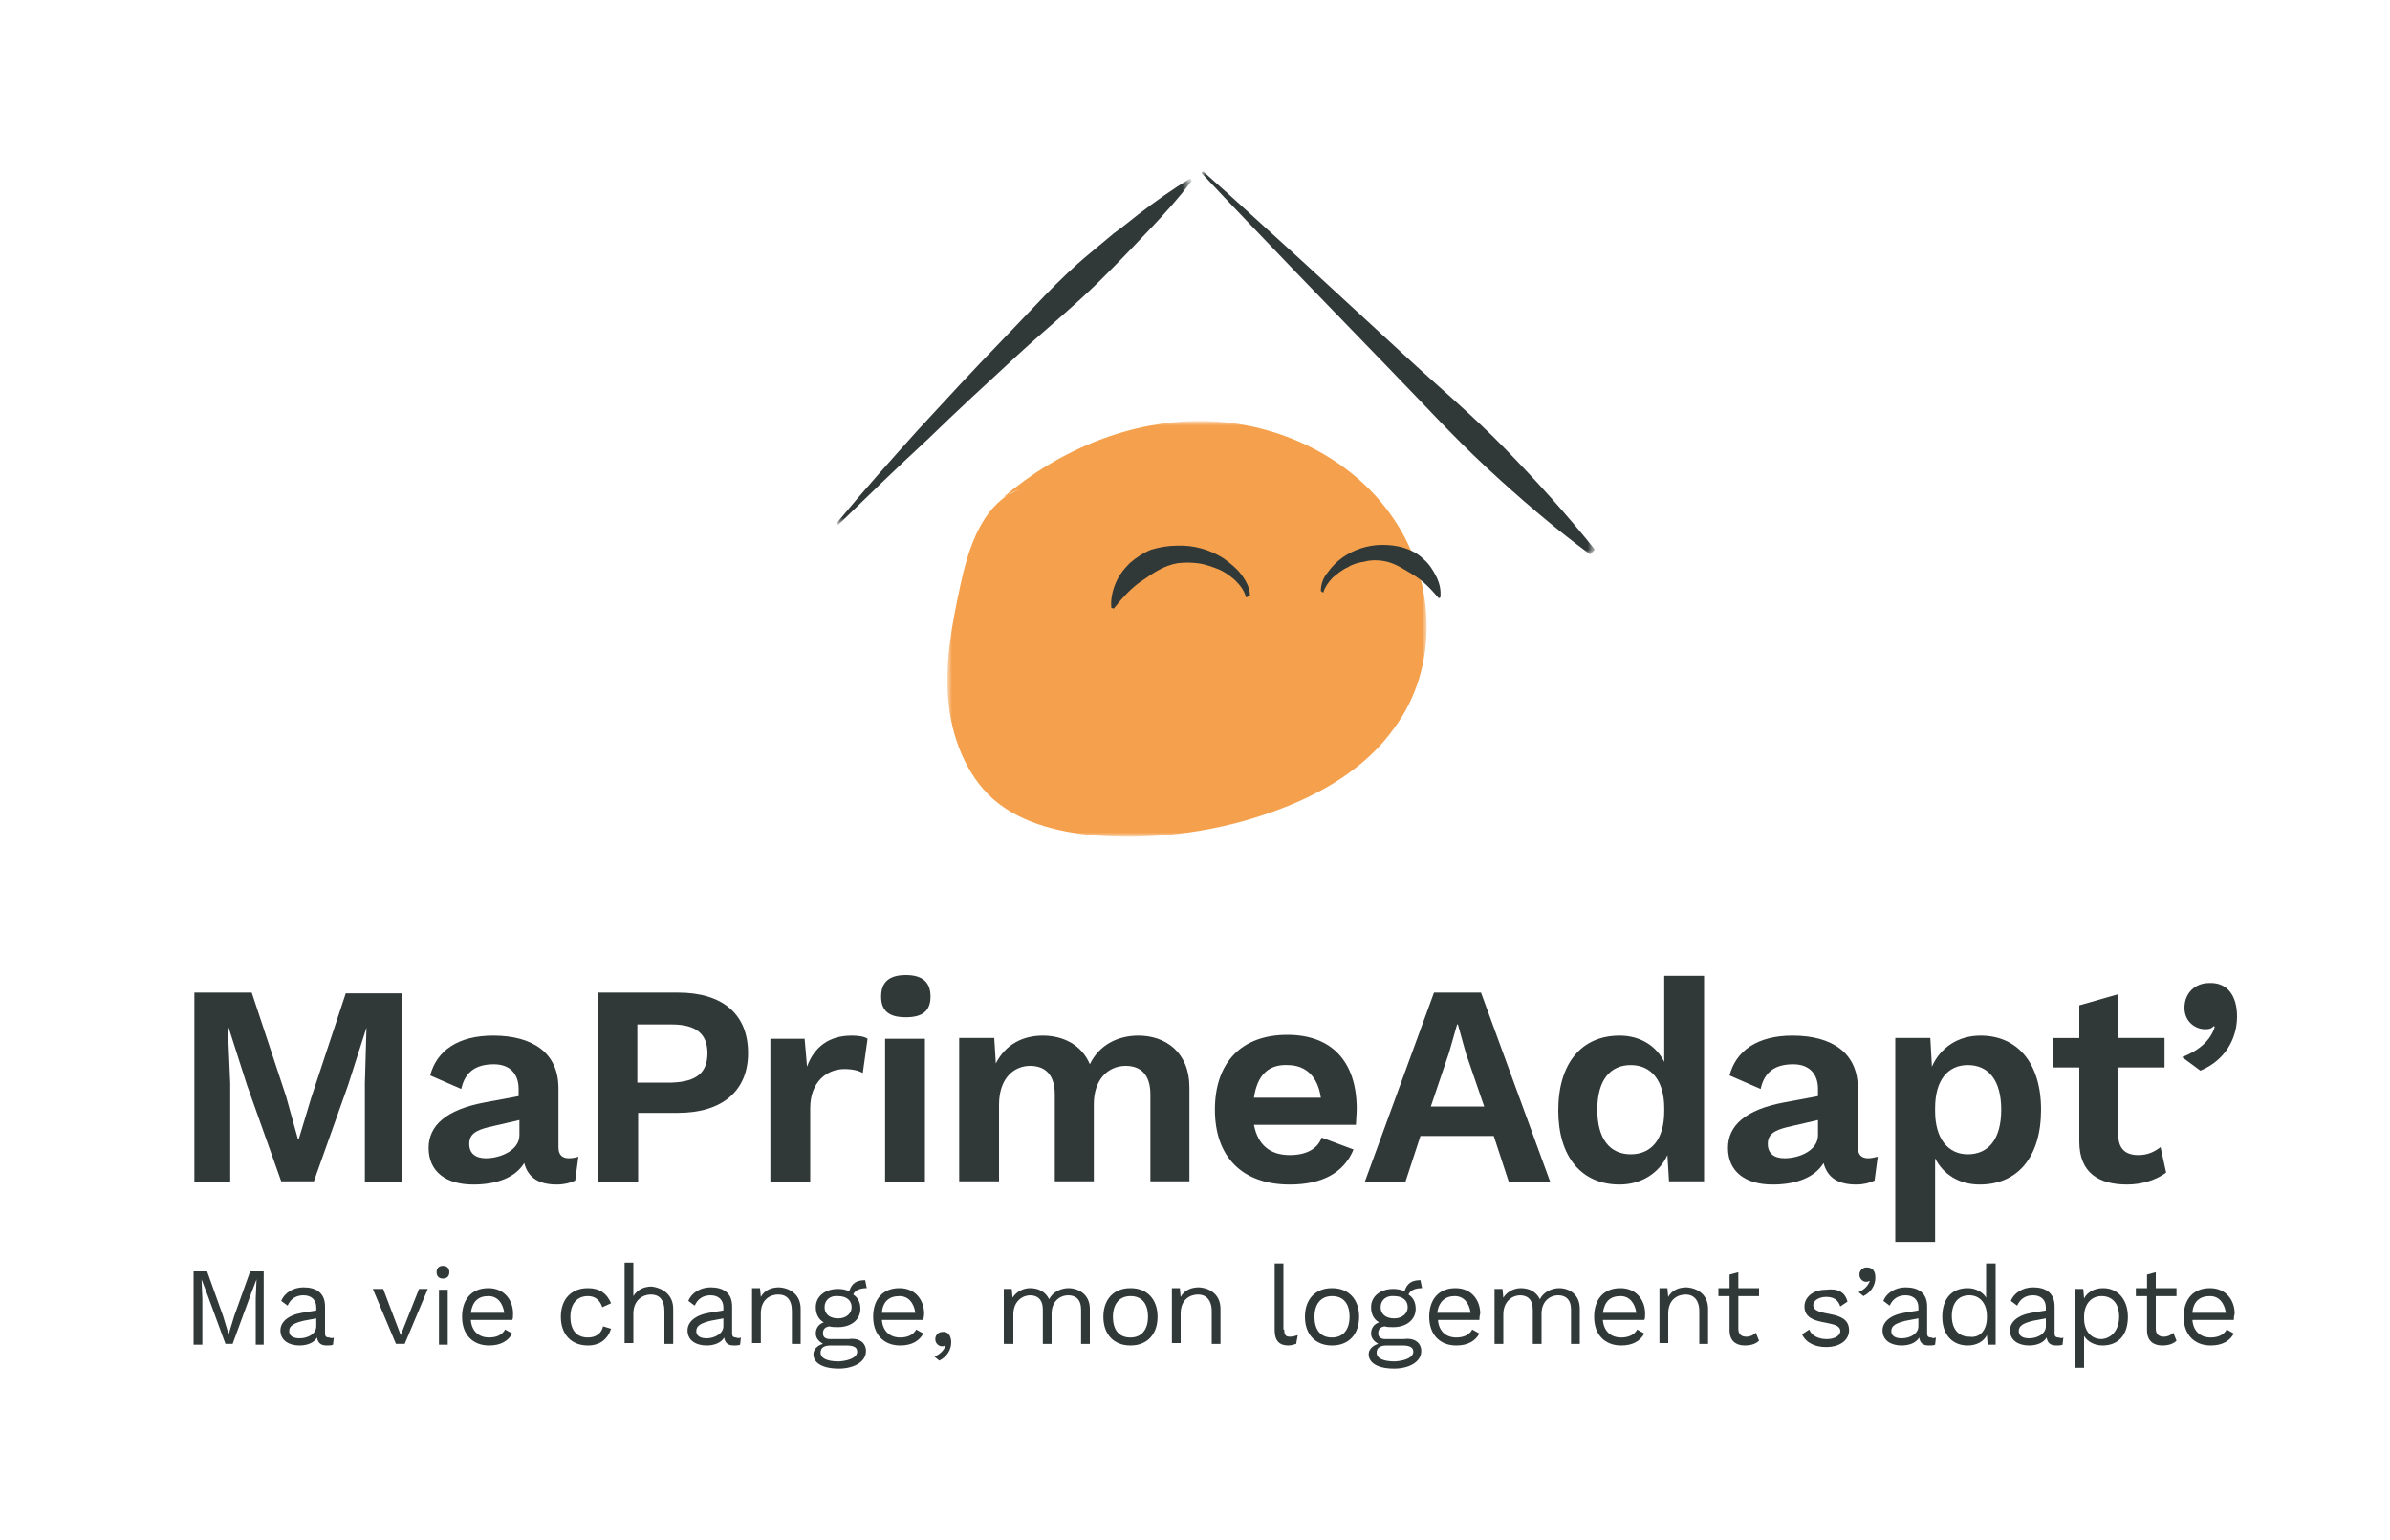 <?xml version="1.0" encoding="utf-8"?>
<!-- Generator: Adobe Illustrator 27.8.1, SVG Export Plug-In . SVG Version: 6.00 Build 0)  -->
<svg version="1.1" id="Calque_3" xmlns="http://www.w3.org/2000/svg" xmlns:xlink="http://www.w3.org/1999/xlink" x="0px" y="0px"
	 viewBox="0 0 300 193.3" style="background-color:#f6f6f6;" xml:space="preserve">
<style type="text/css">
	.st0{filter:url(#Adobe_OpacityMaskFilter);}
	.st1{fill-rule:evenodd;clip-rule:evenodd;fill:#FFFFFF;}
	.st2{mask:url(#mask-2_00000123425893632350335150000002951916949938290342_);fill-rule:evenodd;clip-rule:evenodd;fill:#F5A04C;}
	.st3{fill-rule:evenodd;clip-rule:evenodd;fill:#313938;}
	.st4{filter:url(#Adobe_OpacityMaskFilter_00000178187122452071415170000006585700740274399650_);}
	.st5{mask:url(#mask-4_00000058589613880141633030000016587421107043481000_);fill-rule:evenodd;clip-rule:evenodd;fill:#313938;}
	.st6{filter:url(#Adobe_OpacityMaskFilter_00000124134232613399143260000003796195000417760141_);}
	.st7{mask:url(#mask-4_00000065073081030409306530000002696654810048879232_);fill-rule:evenodd;clip-rule:evenodd;fill:#313938;}
	.st8{fill:#313938;}
</style>
<g id="Logo_00000076562590013880539310000017143767039067814065_">
	<g id="LOGO_00000005224199060527561510000017168523079647099532_" transform="translate(1, 0)">
		<g>
			<g id="Group-3_00000120522947679011119240000017284873812844137906_" transform="translate(21.712, 49.552)">
				<g id="Clip-2_00000164491043615247968350000009192563852274085003_">
				</g>
				<defs>
					<filter id="Adobe_OpacityMaskFilter" filterUnits="userSpaceOnUse" x="96.3" y="3.4" width="60.1" height="52.2">
						<feColorMatrix  type="matrix" values="1 0 0 0 0  0 1 0 0 0  0 0 1 0 0  0 0 0 1 0"/>
					</filter>
				</defs>
				
					<mask maskUnits="userSpaceOnUse" x="96.3" y="3.4" width="60.1" height="52.2" id="mask-2_00000123425893632350335150000002951916949938290342_">
					<g class="st0">
						<polygon id="path-1_00000121254818354058376890000017297999107122346687_" class="st1" points="96.3,3.4 156.4,3.4 
							156.4,55.6 96.3,55.6 						"/>
					</g>
				</mask>
				<path id="Fill-1_00000163068688366806879370000005673715374652108729_" class="st2" d="M152.3,15.7
					c-5.1-7.7-14.4-12.2-23.7-12.4c-9.3-0.2-18.4,3.6-25.4,9.6l0.6-0.3c0.4-0.3,0.9-0.5,1.4-0.7l-1.4,0.7c-3.6,2.3-5.1,7.2-6,11.5
					c-1,4.6-1.9,9.4-1.5,14.1c0.4,4.7,2.2,9.5,5.7,12.6c3.7,3.2,8.9,4.3,13.8,4.6c7.1,0.4,14.4-0.6,21.1-3c6-2.1,11.9-5.5,15.5-10.7
					C157.9,34.2,157.5,23.4,152.3,15.7"/>
			</g>
			<path id="Fill-4_00000060002933418465090880000008899518582761659030_" class="st3" d="M164.8,74.2c0-0.9,0.3-1.7,0.9-2.4
				c0.5-0.7,1.1-1.3,1.8-1.8c1.4-1,3.2-1.6,5-1.6c0.9,0,1.9,0.1,2.8,0.4c0.9,0.3,1.7,0.7,2.4,1.4c0.7,0.6,1.2,1.4,1.6,2.2
				c0.4,0.8,0.6,1.7,0.5,2.6l-0.2,0.1c-1.1-1.3-2.1-2.3-3.3-3c-1.2-0.7-2.3-1.5-3.8-1.7c-0.7-0.1-1.5-0.1-2.2,0.1
				c-0.7,0.1-1.5,0.3-2.1,0.7c-0.7,0.3-1.3,0.8-1.9,1.3c-0.5,0.5-1,1.2-1.2,1.9L164.8,74.2z"/>
			<path id="Fill-6_00000099637648685845310500000015418443939757794991_" class="st3" d="M155.4,75c-0.2-0.9-0.8-1.6-1.4-2.2
				c-0.7-0.6-1.4-1.1-2.2-1.4c-0.8-0.3-1.6-0.6-2.5-0.7c-0.8-0.1-1.7-0.1-2.5,0c-1.7,0.3-3,1.2-4.3,2.1c-1.4,0.9-2.5,2.1-3.7,3.6
				l-0.3-0.1c-0.1-1,0.1-2,0.5-3c0.4-1,1-1.8,1.8-2.6c0.8-0.7,1.7-1.3,2.7-1.7c1-0.3,2.1-0.5,3.2-0.5c2.1-0.1,4.2,0.5,5.9,1.6
				c0.8,0.6,1.6,1.2,2.2,2c0.6,0.8,1.1,1.7,1.1,2.7L155.4,75z"/>
			<g id="Clip-17_00000054258652991152616510000005505777262503313063_">
			</g>
			<defs>
				
					<filter id="Adobe_OpacityMaskFilter_00000022550416103703815800000014106190039403107220_" filterUnits="userSpaceOnUse" x="103.9" y="22.5" width="44.6" height="43.4">
					<feColorMatrix  type="matrix" values="1 0 0 0 0  0 1 0 0 0  0 0 1 0 0  0 0 0 1 0"/>
				</filter>
			</defs>
			
				<mask maskUnits="userSpaceOnUse" x="103.9" y="22.5" width="44.6" height="43.4" id="mask-4_00000058589613880141633030000016587421107043481000_">
				<g style="filter:url(#Adobe_OpacityMaskFilter_00000022550416103703815800000014106190039403107220_);">
					<polygon id="path-3_00000144334634234836876220000008365729149613772449_" class="st1" points="103.9,105.1 479.3,105.1 
						479.3,21.5 103.9,21.5 					"/>
				</g>
			</mask>
			<path id="Fill-57_00000013904097872802858640000007602661660859864206_" class="st5" d="M141.9,26.9c-1,0.8-2,1.6-3.1,2.4l-3,2.5
				c-4,3.3-7.4,7.2-11,10.9c-3.6,3.7-7.1,7.5-10.6,11.3c-3.5,3.9-6.9,7.7-10.2,11.7l0.2,0.2c3.7-3.6,7.4-7.2,11.2-10.7
				c3.7-3.6,7.5-7.1,11.3-10.6c3.8-3.5,7.8-6.7,11.4-10.4c1.8-1.8,3.6-3.7,5.4-5.6c1.8-1.9,3.5-3.8,5.1-5.9l-0.2-0.3
				C146.1,23.8,144,25.3,141.9,26.9"/>
			<defs>
				
					<filter id="Adobe_OpacityMaskFilter_00000054977673114809333440000013853066230350961295_" filterUnits="userSpaceOnUse" x="149.8" y="21.5" width="49.5" height="48.2">
					<feColorMatrix  type="matrix" values="1 0 0 0 0  0 1 0 0 0  0 0 1 0 0  0 0 0 1 0"/>
				</filter>
			</defs>
			
				<mask maskUnits="userSpaceOnUse" x="149.8" y="21.5" width="49.5" height="48.2" id="mask-4_00000065073081030409306530000002696654810048879232_">
				<g style="filter:url(#Adobe_OpacityMaskFilter_00000054977673114809333440000013853066230350961295_);">
					<polygon id="path-3_00000090980953799860823130000012883061564903572397_" class="st1" points="103.9,105.1 479.3,105.1 
						479.3,21.5 103.9,21.5 					"/>
				</g>
			</mask>
			<path id="Fill-58_00000147219145890322003120000007725610161683995303_" class="st7" d="M199.2,69L199.2,69
				c-3.6-4.5-7.4-8.7-11.4-12.8c-4-4.1-8.4-7.8-12.5-11.6L162.7,33c-4.2-3.8-8.4-7.7-12.7-11.5l-0.2,0.2c3.9,4.2,7.9,8.3,11.8,12.4
				l11.9,12.3c4,4.1,7.8,8.3,12,12.2c4.2,3.9,8.5,7.6,13.1,11L199.2,69C199.2,69.1,199.2,69.1,199.2,69"/>
		</g>
	</g>
</g>
<g>
	<path class="st8" d="M50.3,148.4h-4.5V136l0.2-7H46l-2.3,7.2l-4.3,12.1h-4.1L31,136.2l-2.3-7.2h-0.1l0.3,7v12.4h-4.5v-23.8h7.2
		l4.3,13l1.5,5.4h0.1l1.6-5.3l4.3-13h7V148.4z"/>
	<path class="st8" d="M72.6,145.2l-0.4,3c-0.6,0.3-1.4,0.5-2.3,0.5c-2.2,0-3.6-0.8-4.1-2.7c-1.1,1.8-3.4,2.7-6.4,2.7
		c-3.4,0-5.6-1.6-5.6-4.6c0-2.8,2.2-4.8,7-5.7l4.3-0.8v-0.9c0-1.9-1.1-3.1-3.1-3.1c-2.1,0-3.6,0.8-4.1,3.1L54,135
		c0.8-3.1,3.5-5,7.9-5c5,0,8.2,2.2,8.2,6.6v7.4c0,0.9,0.4,1.4,1.3,1.4C71.9,145.4,72.3,145.3,72.6,145.2z M65.2,142.5v-1.9l-3.9,0.9
		c-1.6,0.4-2.4,0.9-2.4,2.1c0,1.2,0.8,1.8,2.1,1.8C62.8,145.4,65.2,144.4,65.2,142.5z"/>
	<path class="st8" d="M93.9,132.2c0,4.7-3.2,7.5-8.8,7.5h-5v8.7h-5v-23.8h10C90.7,124.6,93.9,127.3,93.9,132.2z M88.8,132.2
		c0-2.4-1.4-3.6-4.5-3.6h-4.3v7.3h4.3C87.5,135.8,88.8,134.6,88.8,132.2z"/>
	<path class="st8" d="M108.9,130.4l-0.6,4.3c-0.5-0.3-1.3-0.5-2.3-0.5c-2.2,0-4.3,1.6-4.3,4.9v9.3h-5v-18h4.3l0.3,3.5
		c0.9-2.5,2.8-3.9,5.6-3.9C107.7,130,108.5,130.1,108.9,130.4z"/>
	<path class="st8" d="M110.6,125.1c0-1.8,1-2.7,3.1-2.7c2.1,0,3.1,0.9,3.1,2.7c0,1.8-1,2.6-3.1,2.6
		C111.6,127.7,110.6,126.9,110.6,125.1z M116.1,148.4h-5v-18h5V148.4z"/>
	<path class="st8" d="M149.3,136.5v11.8h-4.9v-10.9c0-2.6-1.3-3.6-3.1-3.6c-2.2,0-4,1.7-4,4.8v9.7h-4.9v-10.9c0-2.6-1.3-3.6-3.1-3.6
		c-1.9,0-3.9,1.4-3.9,4.9v9.6h-5v-18h4.4l0.2,3.2c1.2-2.4,3.4-3.5,5.9-3.5c2.6,0,4.9,1.2,5.9,3.6c1.2-2.5,3.6-3.6,6.1-3.6
		C146.3,130,149.3,132.1,149.3,136.5z"/>
	<path class="st8" d="M170.2,141.2h-12.8c0.5,2.6,2.1,3.8,4.5,3.8c2.1,0,3.5-0.8,4-2.2l4,1.5c-1.2,2.9-3.9,4.4-8,4.4
		c-6,0-9.4-3.5-9.4-9.4s3.3-9.4,9.1-9.4c5.6,0,8.7,3.4,8.7,9.3C170.3,139.8,170.2,140.8,170.2,141.2z M157.4,137.8h8.4
		c-0.4-2.7-1.9-4.1-4.2-4.1C159.2,133.6,157.8,135,157.4,137.8z"/>
	<path class="st8" d="M187.5,142.6h-9.2l-1.9,5.8h-5.1l8.7-23.8h5.9l8.7,23.8h-5.2L187.5,142.6z M186.3,138.9l-2.3-6.7l-1-3.6h-0.1
		l-1,3.5l-2.3,6.8H186.3z"/>
	<path class="st8" d="M213.9,122.4v25.9h-4.4l-0.2-3.3c-1,2.2-3.2,3.7-6,3.7c-4.8,0-7.7-3.5-7.7-9.3c0-5.9,2.9-9.4,7.7-9.4
		c2.6,0,4.6,1.3,5.6,3.3v-10.8H213.9z M208.9,139.5v-0.4c0-3.4-1.6-5.4-4.2-5.4c-2.6,0-4.2,1.9-4.2,5.6s1.6,5.6,4.2,5.6
		C207.3,144.9,208.9,143,208.9,139.5z"/>
	<path class="st8" d="M235.7,145.2l-0.4,3c-0.6,0.3-1.4,0.5-2.3,0.5c-2.2,0-3.6-0.8-4.1-2.7c-1.1,1.8-3.4,2.7-6.4,2.7
		c-3.4,0-5.6-1.6-5.6-4.6c0-2.8,2.2-4.8,7-5.7l4.3-0.8v-0.9c0-1.9-1.1-3.1-3.1-3.1c-2.1,0-3.6,0.8-4.1,3.1l-3.9-1.7
		c0.8-3.1,3.5-5,7.9-5c5,0,8.2,2.2,8.2,6.6v7.4c0,0.9,0.4,1.4,1.3,1.4C234.9,145.4,235.3,145.3,235.7,145.2z M228.2,142.5v-1.9
		l-3.9,0.9c-1.6,0.4-2.4,0.9-2.4,2.1c0,1.2,0.8,1.8,2.1,1.8C225.9,145.4,228.2,144.4,228.2,142.5z"/>
	<path class="st8" d="M256.2,139.3c0,5.9-2.9,9.4-7.7,9.4c-2.6,0-4.6-1.3-5.6-3.3v10.5h-5v-25.6h4.4l0.2,3.6c1-2.3,3.2-3.9,6.1-3.9
		C253.2,130,256.2,133.4,256.2,139.3z M251.2,139.3c0-3.7-1.6-5.6-4.2-5.6c-2.5,0-4.1,1.9-4.1,5.4v0.4c0,3.4,1.6,5.4,4.1,5.4
		C249.6,144.9,251.2,143,251.2,139.3z"/>
	<path class="st8" d="M271.9,147.2c-1.2,0.9-3,1.5-4.9,1.5c-3.6,0-6-1.5-6-5.4V134h-3.3v-3.7h3.3v-4.1l4.9-1.4v5.5h5.8v3.7h-5.8v8.5
		c0,1.7,0.9,2.5,2.5,2.5c1.2,0,2-0.4,2.8-1L271.9,147.2z"/>
	<path class="st8" d="M280.8,127.6c0,2.8-1.5,5.5-4.6,6.8l-2.3-1.7c2.1-0.8,3.6-2.1,4.1-3.8l-0.1-0.1c-0.3,0.3-0.5,0.4-1.1,0.4
		c-1.2,0-2.6-0.9-2.6-2.7s1.3-3.1,3.1-3.1C279.6,123.3,280.8,125,280.8,127.6z"/>
</g>
<g>
	<path class="st8" d="M33.2,168.8h-1.1V163l0.1-2.4h0l-0.8,2.1l-2.2,6h-0.9l-2.2-6l-0.8-2.1h0l0.1,2.4v5.8h-1.1v-9.2H26l2,5.6
		l0.7,2.3h0l0.7-2.3l2-5.6h1.7V168.8z"/>
	<path class="st8" d="M41.9,167.9l-0.1,0.9c-0.2,0.1-0.5,0.1-0.8,0.1c-0.7,0-1.1-0.3-1.2-1c-0.4,0.7-1.3,1-2.2,1
		c-1.3,0-2.4-0.6-2.4-1.9c0-1,0.9-1.9,2.7-2.2l1.8-0.3v-0.4c0-0.9-0.6-1.5-1.6-1.5c-0.9,0-1.6,0.4-2,1.3l-0.8-0.6
		c0.4-1,1.5-1.7,2.8-1.7c1.6,0,2.7,0.7,2.7,2.4v3.4c0,0.3,0.1,0.5,0.5,0.5C41.6,168,41.8,168,41.9,167.9z M39.7,166.5v-1l-1.6,0.3
		c-1.2,0.3-1.8,0.6-1.8,1.3c0,0.6,0.5,0.9,1.3,0.9C38.7,168,39.7,167.4,39.7,166.5z"/>
	<path class="st8" d="M53.7,161.8l-2.9,6.9h-1.1l-2.9-6.9h1.3l2.2,5.8l2.3-5.8H53.7z"/>
	<path class="st8" d="M54.8,159.7c0-0.5,0.3-0.8,0.8-0.8c0.5,0,0.8,0.3,0.8,0.8c0,0.5-0.3,0.8-0.8,0.8
		C55.1,160.5,54.8,160.2,54.8,159.7z M56.2,168.8h-1.1v-6.9h1.1V168.8z"/>
	<path class="st8" d="M64.3,165.7h-5.2c0.1,1.4,1,2.2,2.3,2.2c1,0,1.7-0.4,2-1l0.9,0.5c-0.5,0.9-1.4,1.5-2.9,1.5
		c-2.1,0-3.4-1.4-3.4-3.6c0-2.2,1.2-3.6,3.3-3.6c2,0,3.1,1.5,3.1,3.2C64.4,165.3,64.4,165.5,64.3,165.7z M59.1,164.8h4.2
		c-0.2-1.3-0.9-2.1-2-2.1C60,162.7,59.3,163.4,59.1,164.8z"/>
	<path class="st8" d="M76.7,163.6l-1.1,0.5c-0.3-0.9-0.9-1.4-1.8-1.4c-1.4,0-2.2,1-2.2,2.6c0,1.7,0.8,2.6,2.2,2.6
		c1,0,1.7-0.5,1.9-1.4l1,0.3c-0.4,1.3-1.4,2.1-2.9,2.1c-2.1,0-3.4-1.4-3.4-3.6c0-2.2,1.3-3.6,3.4-3.6
		C75.3,161.7,76.2,162.4,76.7,163.6z"/>
	<path class="st8" d="M84.5,164.3v4.4h-1.1v-4.1c0-1.5-0.7-2.1-1.7-2.1c-1,0-2.2,0.7-2.2,2.4v3.7h-1.1v-10.1h1.1v4.2
		c0.5-0.8,1.3-1.2,2.3-1.2C83.3,161.7,84.5,162.6,84.5,164.3z"/>
	<path class="st8" d="M93,167.9l-0.1,0.9c-0.2,0.1-0.5,0.1-0.8,0.1c-0.7,0-1.1-0.3-1.2-1c-0.4,0.7-1.3,1-2.2,1
		c-1.3,0-2.4-0.6-2.4-1.9c0-1,0.9-1.9,2.7-2.2l1.8-0.3v-0.4c0-0.9-0.6-1.5-1.6-1.5c-0.9,0-1.6,0.4-2,1.3l-0.8-0.6
		c0.4-1,1.5-1.7,2.8-1.7c1.6,0,2.7,0.7,2.7,2.4v3.4c0,0.3,0.1,0.5,0.5,0.5C92.6,168,92.8,168,93,167.9z M90.8,166.5v-1l-1.6,0.3
		c-1.2,0.3-1.8,0.6-1.8,1.3c0,0.6,0.5,0.9,1.3,0.9C89.7,168,90.8,167.4,90.8,166.5z"/>
	<path class="st8" d="M100.5,164.3v4.4h-1.1v-4.1c0-1.5-0.7-2.1-1.7-2.1c-1,0-2.2,0.6-2.2,2.4v3.7h-1.1v-6.9h1l0.1,1.1
		c0.5-0.9,1.4-1.2,2.3-1.2C99.3,161.7,100.5,162.6,100.5,164.3z"/>
	<path class="st8" d="M108.7,169.6c0,1.4-1.6,2.2-3.4,2.2c-2.2,0-3.2-0.8-3.2-1.8c0-0.6,0.5-1.1,1.2-1.3c-0.5-0.3-0.9-0.7-0.9-1.3
		c0-0.7,0.4-1.2,1-1.4c-0.7-0.4-1-1.1-1-1.9c0-1.4,1.2-2.3,2.8-2.3c0.5,0,1,0.1,1.4,0.3c0.3-1,0.9-1.4,2-1.4l0.2,1
		c-0.9,0-1.5,0.3-1.7,0.8c0.6,0.4,0.9,1,0.9,1.8c0,1.4-1.2,2.3-2.8,2.3c-0.4,0-0.8,0-1.1-0.1c-0.6,0.1-0.8,0.4-0.8,0.9
		c0,0.5,0.4,0.7,0.9,0.7h2.3C107.9,167.9,108.7,168.6,108.7,169.6z M107.6,169.7c0-0.5-0.3-0.8-1.4-0.8h-1.9c-0.9,0-1.3,0.3-1.3,0.9
		c0,0.7,0.8,1.1,2.3,1.1C106.8,170.8,107.6,170.3,107.6,169.7z M103.5,164.1c0,0.9,0.7,1.4,1.7,1.4c1,0,1.7-0.6,1.7-1.4
		c0-0.9-0.7-1.4-1.7-1.4C104.2,162.6,103.5,163.2,103.5,164.1z"/>
	<path class="st8" d="M115.9,165.7h-5.2c0.1,1.4,1,2.2,2.3,2.2c1,0,1.7-0.4,2-1l0.9,0.5c-0.5,0.9-1.4,1.5-2.9,1.5
		c-2.1,0-3.4-1.4-3.4-3.6c0-2.2,1.2-3.6,3.3-3.6c2,0,3.1,1.5,3.1,3.2C116,165.3,115.9,165.5,115.9,165.7z M110.7,164.8h4.2
		c-0.2-1.3-0.9-2.1-2-2.1C111.6,162.7,110.8,163.4,110.7,164.8z"/>
	<path class="st8" d="M119.4,168.5c0,0.9-0.5,1.8-1.5,2.3l-0.6-0.5c0.7-0.3,1.2-0.8,1.4-1.4l-0.1,0c-0.1,0.1-0.2,0.1-0.4,0.1
		c-0.3,0-0.8-0.3-0.8-0.9c0-0.5,0.4-0.9,0.9-0.9C119,167.1,119.4,167.7,119.4,168.5z"/>
	<path class="st8" d="M136.8,164.3v4.4h-1.1v-4.3c0-1.3-0.7-1.8-1.6-1.8c-1.1,0-2.1,0.8-2.1,2.3v3.8h-1.1v-4.3
		c0-1.3-0.7-1.8-1.6-1.8s-2.1,0.7-2.1,2.4v3.7H126v-6.9h1l0.1,1.1c0.5-0.8,1.4-1.2,2.2-1.2c1,0,1.9,0.4,2.4,1.4
		c0.4-0.9,1.5-1.4,2.4-1.4C135.4,161.7,136.8,162.5,136.8,164.3z"/>
	<path class="st8" d="M145.3,165.3c0,2.2-1.3,3.6-3.4,3.6s-3.4-1.4-3.4-3.6c0-2.2,1.3-3.6,3.4-3.6S145.3,163.1,145.3,165.3z
		 M139.7,165.3c0,1.7,0.8,2.6,2.2,2.6s2.2-1,2.2-2.6c0-1.7-0.8-2.6-2.2-2.6S139.7,163.7,139.7,165.3z"/>
	<path class="st8" d="M153.2,164.3v4.4h-1.1v-4.1c0-1.5-0.8-2.1-1.7-2.1c-1,0-2.2,0.6-2.2,2.4v3.7h-1.1v-6.9h1l0.1,1.1
		c0.5-0.9,1.4-1.2,2.3-1.2C152,161.7,153.2,162.6,153.2,164.3z"/>
	<path class="st8" d="M161.2,166.9c0,0.7,0.2,0.9,0.7,0.9c0.4,0,0.7-0.1,1-0.2l-0.2,1.1c-0.3,0.1-0.7,0.2-1,0.2
		c-1.1,0-1.7-0.6-1.7-1.9v-8.4h1.1V166.9z"/>
	<path class="st8" d="M170.6,165.3c0,2.2-1.3,3.6-3.4,3.6s-3.4-1.4-3.4-3.6c0-2.2,1.3-3.6,3.4-3.6S170.6,163.1,170.6,165.3z
		 M165,165.3c0,1.7,0.8,2.6,2.2,2.6s2.2-1,2.2-2.6c0-1.7-0.8-2.6-2.2-2.6S165,163.7,165,165.3z"/>
	<path class="st8" d="M178.4,169.6c0,1.4-1.6,2.2-3.4,2.2c-2.2,0-3.2-0.8-3.2-1.8c0-0.6,0.5-1.1,1.2-1.3c-0.5-0.3-0.9-0.7-0.9-1.3
		c0-0.7,0.4-1.2,1-1.4c-0.7-0.4-1-1.1-1-1.9c0-1.4,1.2-2.3,2.8-2.3c0.5,0,1,0.1,1.4,0.3c0.3-1,0.9-1.4,2-1.4l0.2,1
		c-0.9,0-1.5,0.3-1.7,0.8c0.6,0.4,0.9,1,0.9,1.8c0,1.4-1.2,2.3-2.8,2.3c-0.4,0-0.8,0-1.1-0.1c-0.6,0.1-0.8,0.4-0.8,0.9
		c0,0.5,0.4,0.7,0.9,0.7h2.3C177.6,167.9,178.4,168.6,178.4,169.6z M177.4,169.7c0-0.5-0.3-0.8-1.4-0.8h-1.9c-0.9,0-1.3,0.3-1.3,0.9
		c0,0.7,0.8,1.1,2.3,1.1C176.6,170.8,177.4,170.3,177.4,169.7z M173.3,164.1c0,0.9,0.7,1.4,1.7,1.4c1,0,1.7-0.6,1.7-1.4
		c0-0.9-0.7-1.4-1.7-1.4C174,162.6,173.3,163.2,173.3,164.1z"/>
	<path class="st8" d="M185.7,165.7h-5.2c0.1,1.4,1,2.2,2.3,2.2c1,0,1.7-0.4,2-1l0.9,0.5c-0.5,0.9-1.4,1.5-2.9,1.5
		c-2.1,0-3.4-1.4-3.4-3.6c0-2.2,1.2-3.6,3.3-3.6c2,0,3.1,1.5,3.1,3.2C185.7,165.3,185.7,165.5,185.7,165.7z M180.4,164.8h4.2
		c-0.2-1.3-0.9-2.1-2-2.1C181.4,162.7,180.6,163.4,180.4,164.8z"/>
	<path class="st8" d="M198.3,164.3v4.4h-1.1v-4.3c0-1.3-0.7-1.8-1.6-1.8c-1.1,0-2.1,0.8-2.1,2.3v3.8h-1.1v-4.3
		c0-1.3-0.7-1.8-1.6-1.8s-2.1,0.7-2.1,2.4v3.7h-1.1v-6.9h1l0.1,1.1c0.5-0.8,1.4-1.2,2.2-1.2c1,0,1.9,0.4,2.4,1.4
		c0.4-0.9,1.5-1.4,2.4-1.4C197,161.7,198.3,162.5,198.3,164.3z"/>
	<path class="st8" d="M206.4,165.7h-5.2c0.1,1.4,1,2.2,2.3,2.2c1,0,1.7-0.4,2-1l0.9,0.5c-0.5,0.9-1.4,1.5-2.9,1.5
		c-2.1,0-3.4-1.4-3.4-3.6c0-2.2,1.2-3.6,3.3-3.6c2,0,3.1,1.5,3.1,3.2C206.5,165.3,206.5,165.5,206.4,165.7z M201.2,164.8h4.2
		c-0.2-1.3-0.9-2.1-2-2.1C202.1,162.7,201.4,163.4,201.2,164.8z"/>
	<path class="st8" d="M214.4,164.3v4.4h-1.1v-4.1c0-1.5-0.8-2.1-1.7-2.1c-1,0-2.2,0.6-2.2,2.4v3.7h-1.1v-6.9h1l0.1,1.1
		c0.5-0.9,1.4-1.2,2.3-1.2C213.2,161.7,214.4,162.6,214.4,164.3z"/>
	<path class="st8" d="M220.8,168.3c-0.4,0.4-1,0.6-1.8,0.6c-1,0-1.9-0.5-1.9-1.9v-4.3h-1.4v-1h1.4v-1.7l1.1-0.3v2h2.6v1h-2.6v4.1
		c0,0.7,0.4,1,1,1c0.5,0,0.9-0.2,1.2-0.5L220.8,168.3z"/>
	<path class="st8" d="M231.9,163.4l-0.9,0.6c-0.3-0.9-0.9-1.2-1.8-1.2c-0.9,0-1.6,0.5-1.6,1c0,1.7,4.5,0.4,4.5,3.2
		c0,1.2-1.1,2.1-2.9,2.1c-1.3,0-2.5-0.5-3-1.6l0.9-0.6c0.3,0.8,1.2,1.2,2.2,1.2c1.1,0,1.7-0.5,1.7-1c0-1.6-4.5-0.4-4.5-3.1
		c0-1.1,1-2.1,2.7-2.1C230.7,161.7,231.6,162.2,231.9,163.4z"/>
	<path class="st8" d="M235.4,160.4c0,0.9-0.5,1.8-1.5,2.3l-0.6-0.5c0.7-0.3,1.2-0.8,1.4-1.4l-0.1,0c-0.1,0.1-0.2,0.1-0.4,0.1
		c-0.3,0-0.8-0.3-0.8-0.9c0-0.5,0.4-0.9,0.9-0.9C235.1,159.1,235.4,159.6,235.4,160.4z"/>
	<path class="st8" d="M243,167.9l-0.1,0.9c-0.2,0.1-0.5,0.1-0.8,0.1c-0.7,0-1.1-0.3-1.2-1c-0.4,0.7-1.3,1-2.2,1
		c-1.3,0-2.4-0.6-2.4-1.9c0-1,0.9-1.9,2.7-2.2l1.8-0.3v-0.4c0-0.9-0.6-1.5-1.6-1.5c-0.9,0-1.6,0.4-2,1.3l-0.8-0.6
		c0.4-1,1.5-1.7,2.8-1.7c1.6,0,2.7,0.7,2.7,2.4v3.4c0,0.3,0.1,0.5,0.5,0.5C242.6,168,242.8,168,243,167.9z M240.8,166.5v-1l-1.6,0.3
		c-1.2,0.3-1.8,0.6-1.8,1.3c0,0.6,0.5,0.9,1.3,0.9C239.8,168,240.8,167.4,240.8,166.5z"/>
	<path class="st8" d="M250.5,158.7v10.1h-1l-0.1-1.2c-0.4,0.8-1.3,1.3-2.4,1.3c-1.9,0-3.2-1.3-3.2-3.6c0-2.3,1.2-3.6,3.2-3.6
		c1,0,1.9,0.5,2.3,1.2v-4.3H250.5z M249.4,165.4v-0.2c0-1.6-0.9-2.6-2.2-2.6c-1.4,0-2.2,1-2.2,2.6c0,1.6,0.8,2.6,2.2,2.6
		C248.5,168,249.4,167,249.4,165.4z"/>
	<path class="st8" d="M259,167.9l-0.1,0.9c-0.2,0.1-0.5,0.1-0.8,0.1c-0.7,0-1.1-0.3-1.2-1c-0.4,0.7-1.3,1-2.2,1
		c-1.3,0-2.4-0.6-2.4-1.9c0-1,0.9-1.9,2.7-2.2l1.8-0.3v-0.4c0-0.9-0.6-1.5-1.6-1.5c-0.9,0-1.6,0.4-2,1.3l-0.8-0.6
		c0.4-1,1.5-1.7,2.8-1.7c1.6,0,2.7,0.7,2.7,2.4v3.4c0,0.3,0.1,0.5,0.5,0.5C258.7,168,258.9,168,259,167.9z M256.8,166.5v-1l-1.6,0.3
		c-1.2,0.3-1.8,0.6-1.8,1.3c0,0.6,0.5,0.9,1.3,0.9C255.8,168,256.8,167.4,256.8,166.5z"/>
	<path class="st8" d="M267.1,165.3c0,2.3-1.2,3.6-3.2,3.6c-1,0-1.9-0.5-2.3-1.2v4h-1.1v-9.9h1l0.1,1.2c0.4-0.8,1.3-1.3,2.4-1.3
		C265.8,161.7,267.1,163.1,267.1,165.3z M266,165.3c0-1.6-0.8-2.6-2.2-2.6c-1.3,0-2.2,1-2.2,2.6v0.2c0,1.6,0.9,2.6,2.2,2.6
		C265.1,168,266,166.9,266,165.3z"/>
	<path class="st8" d="M273.2,168.3c-0.4,0.4-1,0.6-1.8,0.6c-1,0-1.9-0.5-1.9-1.9v-4.3h-1.4v-1h1.4v-1.7l1.1-0.3v2h2.6v1h-2.6v4.1
		c0,0.7,0.4,1,1,1c0.5,0,0.9-0.2,1.2-0.5L273.2,168.3z"/>
	<path class="st8" d="M280.4,165.7h-5.2c0.1,1.4,1,2.2,2.3,2.2c1,0,1.7-0.4,2-1l0.9,0.5c-0.5,0.9-1.4,1.5-2.9,1.5
		c-2.1,0-3.4-1.4-3.4-3.6c0-2.2,1.2-3.6,3.3-3.6c2,0,3.1,1.5,3.1,3.2C280.4,165.3,280.4,165.5,280.4,165.7z M275.2,164.8h4.2
		c-0.2-1.3-0.9-2.1-2-2.1C276.1,162.7,275.3,163.4,275.2,164.8z"/>
</g>
</svg>
